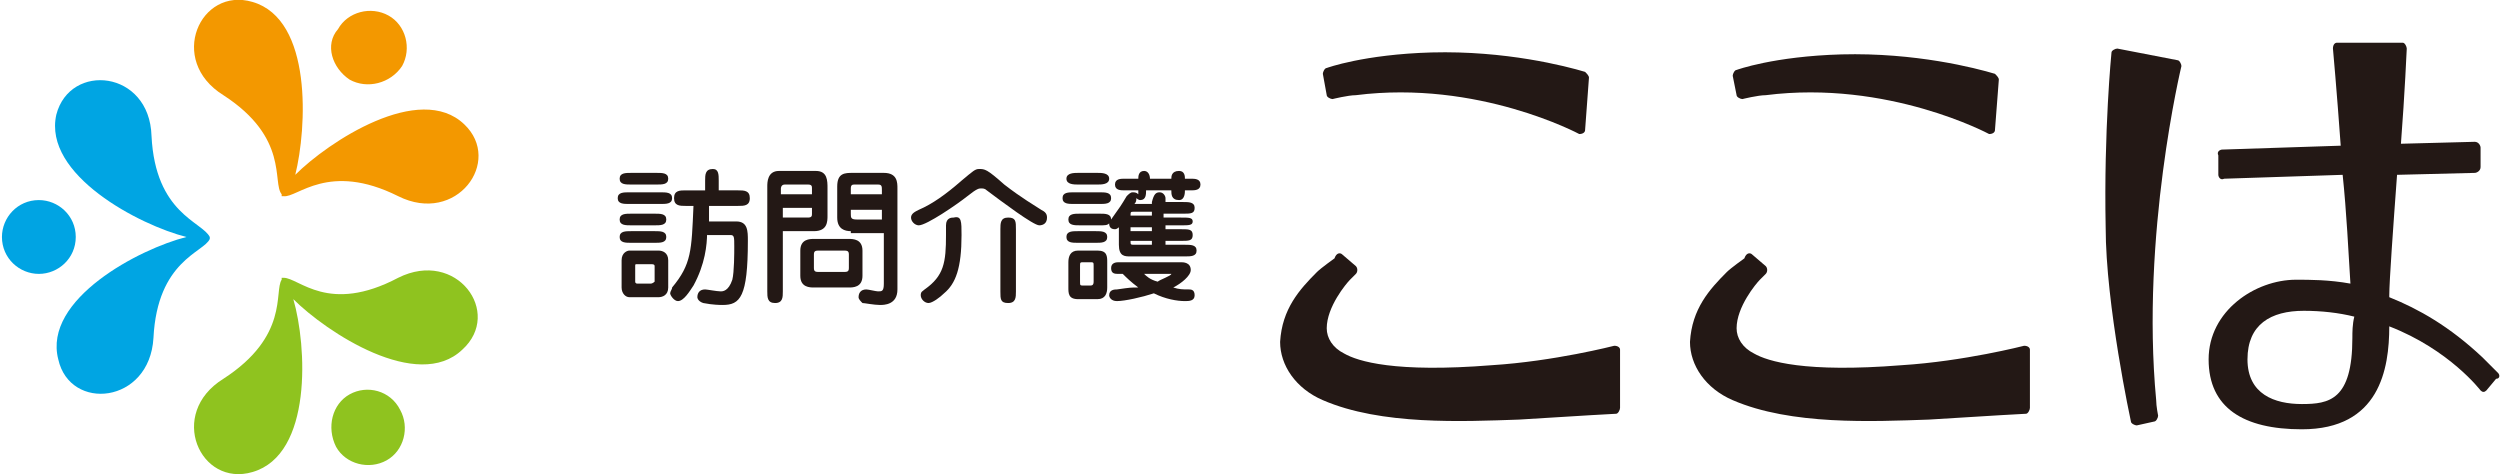 <?xml version="1.0" encoding="utf-8"?>
<!-- Generator: Adobe Illustrator 26.0.3, SVG Export Plug-In . SVG Version: 6.00 Build 0)  -->
<svg version="1.1" xmlns="http://www.w3.org/2000/svg" xmlns:xlink="http://www.w3.org/1999/xlink" x="0px" y="0px" width="128.7px"
	 height="24.4px" viewBox="0 0 128.7 24.4" style="enable-background:new 0 0 128.7 24.4;" xml:space="preserve">
<style type="text/css">
	.st0{fill:#E1E3C2;}
	.st1{fill:#F7F7E9;}
	.st2{fill:#87B828;}
	.st3{fill:#FFFFFF;}
	.st4{fill:none;stroke:#87B828;stroke-miterlimit:10;}
	.st5{fill:none;stroke:#87B828;stroke-linecap:round;stroke-linejoin:round;stroke-miterlimit:10;}
	.st6{fill:#231815;}
	.st7{fill:#221714;}
	.st8{fill:none;stroke:#FFFFFF;stroke-linecap:round;stroke-miterlimit:10;}
	.st9{fill:none;stroke:#87B828;stroke-linecap:round;stroke-miterlimit:10;}
	.st10{fill:none;stroke:#87B828;stroke-linecap:round;stroke-miterlimit:10;stroke-dasharray:3.011,3.011;}
	.st11{fill:none;stroke:#87B828;stroke-linecap:round;stroke-miterlimit:10;stroke-dasharray:2.952,2.952;}
	.st12{fill:#F29600;}
	.st13{fill:#00A4E3;}
	.st14{fill:#8DC21F;}
	.st15{fill:#F39800;}
	.st16{fill:#00A5E3;}
	.st17{fill:#8FC31F;}
	.st18{fill:none;stroke:#87B828;stroke-width:2;stroke-linecap:round;stroke-miterlimit:10;}
	.st19{fill:none;stroke:#87B828;stroke-width:2;stroke-linecap:round;stroke-miterlimit:10;stroke-dasharray:4.97,4.97;}
	.st20{fill:#E38C12;}
	.st21{fill:#1C94CC;}
	.st22{fill:#82B328;}
</style>
<g id="背景">
</g>
<g id="文字">
	<g>
		<g>
			<g>
				<path class="st6" d="M128.6,19.2c0,0-0.5-0.5-0.8-0.8c-1.7-1.6-3.3-2.5-4.8-3.1c0,0,0-0.1,0-0.1c0-0.7,0.2-3.5,0.4-6.2l4-0.1
					c0.1,0,0.3-0.1,0.3-0.3l0-1c0-0.1-0.1-0.3-0.3-0.3l-3.8,0.1c0.2-2.6,0.3-4.9,0.3-4.9c0-0.1-0.1-0.3-0.2-0.3h-3.4
					c-0.1,0-0.2,0.1-0.2,0.3c0,0,0.2,2.2,0.4,5l-6.1,0.2c-0.1,0-0.3,0.1-0.2,0.3l0,1c0,0.1,0.1,0.3,0.3,0.2l6.1-0.2
					c0.2,1.9,0.3,4,0.4,5.6c-1.1-0.2-2.1-0.2-2.8-0.2c-2.1,0-4.5,1.6-4.5,4.1c0,2.5,1.8,3.6,4.8,3.6c4,0,4.5-3.1,4.5-5.3
					c3.1,1.2,4.7,3.3,4.7,3.3c0.1,0.1,0.2,0.1,0.3,0l0.5-0.6C128.7,19.5,128.7,19.3,128.6,19.2z M121.1,17.4c0,3.2-1.2,3.4-2.6,3.4
					c-1.4,0-2.8-0.5-2.8-2.3c0-1.8,1.2-2.5,2.9-2.5c0.9,0,1.8,0.1,2.6,0.3C121.1,16.7,121.1,17.1,121.1,17.4z"/>
				<path class="st6" d="M112.1,3.1l-3.1-0.6c-0.1,0-0.3,0.1-0.3,0.2c0,0-0.4,4-0.3,9c0,4,1.3,10,1.3,10c0,0.1,0.2,0.2,0.3,0.2
					l0.9-0.2c0.1,0,0.2-0.2,0.2-0.3c0,0-0.1-0.5-0.1-0.8c-0.8-8.5,1.3-17.2,1.3-17.2C112.3,3.3,112.2,3.1,112.1,3.1z"/>
			</g>
			<g>
				<g>
					<path class="st6" d="M69.1,13.1l0.7,0.6c0.1,0.1,0.1,0.3,0,0.4c0,0-0.2,0.2-0.3,0.3c-0.2,0.2-1.2,1.4-1.2,2.5
						c0,0.5,0.3,1,0.9,1.3c0.7,0.4,2.6,1,7.6,0.6c3.2-0.2,6.3-1,6.3-1c0.2,0,0.3,0.1,0.3,0.2l0,3c0,0.1-0.1,0.3-0.2,0.3
						c0,0-1.9,0.1-5,0.3c-2.9,0.1-7.1,0.3-10.1-1c-1.4-0.6-2.2-1.8-2.2-3c0.1-1.7,1-2.7,1.9-3.6c0.2-0.2,0.9-0.7,0.9-0.7
						C68.8,13,69,13,69.1,13.1z"/>
				</g>
				<g>
					<path class="st6" d="M68.3,4.9c0,0.1,0.2,0.2,0.3,0.2c0,0,0.8-0.2,1.2-0.2c6.3-0.8,11.5,2,11.5,2c0.2,0,0.3-0.1,0.3-0.2L81.8,4
						c0-0.1-0.1-0.2-0.2-0.3c-1-0.3-4.1-1.1-7.9-1c-3.5,0.1-5.4,0.8-5.4,0.8c-0.1,0-0.2,0.2-0.2,0.3L68.3,4.9z"/>
				</g>
			</g>
			<g>
				<g>
					<path class="st6" d="M90.2,13.1l0.7,0.6c0.1,0.1,0.1,0.3,0,0.4c0,0-0.2,0.2-0.3,0.3c-0.2,0.2-1.2,1.4-1.2,2.5
						c0,0.5,0.3,1,0.9,1.3c0.7,0.4,2.6,1,7.6,0.6c3.2-0.2,6.3-1,6.3-1c0.2,0,0.3,0.1,0.3,0.2l0,3c0,0.1-0.1,0.3-0.2,0.3
						c0,0-1.9,0.1-5,0.3c-2.9,0.1-7.1,0.3-10.1-1c-1.4-0.6-2.2-1.8-2.2-3c0.1-1.7,1-2.7,1.9-3.6c0.2-0.2,0.9-0.7,0.9-0.7
						C89.9,13,90.1,13,90.2,13.1z"/>
				</g>
				<g>
					<path class="st6" d="M89.4,4.9c0,0.1,0.2,0.2,0.3,0.2c0,0,0.8-0.2,1.2-0.2c6.3-0.8,11.5,2,11.5,2c0.2,0,0.3-0.1,0.3-0.2
						l0.2-2.6c0-0.1-0.1-0.2-0.2-0.3c-1-0.3-4.1-1.1-7.9-1c-3.5,0.1-5.4,0.8-5.4,0.8c-0.1,0-0.2,0.2-0.2,0.3L89.4,4.9z"/>
				</g>
			</g>
		</g>
		<g>
			<g>
				<path class="st15" d="M23.9,6.4c-2.3-2.2-7,0.9-8.7,2.6C15.8,6.6,16.1,1,13,0.1c-2.7-0.8-4.4,3-1.5,4.8c3.4,2.2,2.5,4.5,3,5.1
					c0,0,0,0,0,0.1c0,0,0,0,0,0c0,0,0,0,0,0c0,0,0,0,0.1,0c0.7,0.1,2.3-1.8,5.9,0C23.5,11.6,25.9,8.3,23.9,6.4z"/>
				<path class="st15" d="M18,4.1c0.9,0.5,2.1,0.2,2.7-0.7c0.5-0.9,0.2-2.1-0.7-2.6c-0.9-0.5-2.1-0.2-2.6,0.7
					C16.7,2.3,17.1,3.5,18,4.1z"/>
			</g>
			<g>
				<path class="st16" d="M10.8,12.2C10.8,12.1,10.8,12.1,10.8,12.2C10.4,11.4,8,11,7.8,7C7.7,3.6,3.6,3.2,2.9,5.9
					C2.2,9,7.2,11.6,9.6,12.2c-2.4,0.6-7.4,3.2-6.6,6.3c0.6,2.7,4.7,2.3,4.9-1.1c0.2-4,2.6-4.4,2.9-5.1
					C10.8,12.3,10.8,12.3,10.8,12.2C10.8,12.2,10.8,12.2,10.8,12.2C10.8,12.2,10.8,12.2,10.8,12.2z"/>
				<path class="st13" d="M3.9,12.2c0-1.1-0.9-1.9-1.9-1.9c-1.1,0-1.9,0.9-1.9,1.9c0,1.1,0.9,1.9,1.9,1.9C3,14.1,3.9,13.3,3.9,12.2z
					"/>
			</g>
			<g>
				<path class="st17" d="M20.5,14.3c-3.6,1.9-5.1,0-5.9,0c0,0-0.1,0-0.1,0c0,0,0,0,0,0c0,0,0,0,0,0c0,0,0,0,0,0.1
					c-0.4,0.6,0.4,2.9-3,5.1c-2.9,1.8-1.2,5.6,1.5,4.8c3.1-0.9,2.8-6.5,2.1-8.9c1.7,1.7,6.4,4.8,8.7,2.6
					C25.9,16.1,23.5,12.8,20.5,14.3z"/>
				<path class="st17" d="M18,20.3c-0.9,0.5-1.2,1.7-0.7,2.7c0.5,0.9,1.7,1.2,2.6,0.7c0.9-0.5,1.2-1.7,0.7-2.6
					C20.1,20.1,18.9,19.8,18,20.3z"/>
			</g>
		</g>
		<g>
			<g>
				<path class="st6" d="M34,9.9c0.3,0,0.6,0,0.6,0.3c0,0.3-0.3,0.3-0.6,0.3h-1.6c-0.3,0-0.6,0-0.6-0.3c0-0.3,0.3-0.3,0.6-0.3H34z
					 M33.8,8.9c0.3,0,0.6,0,0.6,0.3c0,0.3-0.3,0.3-0.6,0.3h-1.3c-0.3,0-0.6,0-0.6-0.3c0-0.3,0.3-0.3,0.6-0.3H33.8z M33.9,12.9
					c0.2,0,0.5,0.1,0.5,0.5v1.4c0,0.4-0.3,0.5-0.5,0.5h-1.5c-0.2,0-0.4-0.2-0.4-0.5v-1.4c0-0.4,0.3-0.5,0.4-0.5H33.9z M32.5,11.6
					c-0.3,0-0.6,0-0.6-0.3c0-0.3,0.3-0.3,0.6-0.3h1.2c0.3,0,0.6,0,0.6,0.3c0,0.3-0.3,0.3-0.6,0.3H32.5z M32.5,12.5
					c-0.3,0-0.6,0-0.6-0.3c0-0.3,0.3-0.3,0.6-0.3h1.2c0.3,0,0.6,0,0.6,0.3c0,0.3-0.3,0.3-0.6,0.3H32.5z M32.8,13.6
					c-0.1,0-0.1,0-0.1,0.1v0.8c0,0.1,0.1,0.1,0.1,0.1h0.7c0.1,0,0.2-0.1,0.2-0.1v-0.8c0-0.1-0.1-0.1-0.2-0.1H32.8z M36.4,12
					c0,0.6-0.1,1.6-0.7,2.7c-0.2,0.3-0.5,0.8-0.8,0.8c-0.2,0-0.4-0.3-0.4-0.4c0-0.1,0.1-0.2,0.1-0.3c1-1.2,1-1.9,1.1-4.2h-0.4
					c-0.3,0-0.6,0-0.6-0.4c0-0.4,0.3-0.4,0.6-0.4h1V9.3c0-0.3,0-0.6,0.4-0.6C37,8.7,37,9,37,9.3v0.5h1c0.3,0,0.6,0,0.6,0.4
					c0,0.4-0.3,0.4-0.6,0.4h-1.5l0,0.8h1.4c0.6,0,0.6,0.5,0.6,1c0,2.9-0.4,3.3-1.3,3.3c-0.1,0-0.5,0-1-0.1c-0.3-0.1-0.3-0.3-0.3-0.3
					c0-0.2,0.1-0.4,0.4-0.4c0.1,0,0.6,0.1,0.8,0.1c0.1,0,0.4,0,0.6-0.6c0.1-0.4,0.1-1.4,0.1-1.7c0-0.5,0-0.6-0.2-0.6H36.4z"/>
				<path class="st6" d="M40.3,15c0,0.3,0,0.6-0.4,0.6c-0.4,0-0.4-0.3-0.4-0.6V9.6c0-0.2,0-0.8,0.6-0.8H42c0.6,0,0.6,0.5,0.6,0.9
					v1.4c0,0.3,0,0.8-0.7,0.8h-1.6V15z M41.8,10V9.7c0-0.1,0-0.2-0.2-0.2h-1.2c-0.2,0-0.2,0.2-0.2,0.2V10H41.8z M40.3,10.7v0.5h1.3
					c0.2,0,0.2-0.1,0.2-0.2v-0.3H40.3z M43.7,12.3c0.2,0,0.7,0,0.7,0.6v1.3c0,0.6-0.5,0.6-0.7,0.6h-1.8c-0.2,0-0.7,0-0.7-0.6v-1.3
					c0-0.6,0.5-0.6,0.7-0.6H43.7z M42.2,12.9c-0.2,0-0.3,0-0.3,0.2v0.7c0,0.2,0.1,0.2,0.3,0.2h1.2c0.2,0,0.3,0,0.3-0.2v-0.7
					c0-0.2-0.1-0.2-0.3-0.2H42.2z M43.8,11.9c-0.3,0-0.7-0.1-0.7-0.7V9.6c0-0.7,0.4-0.7,0.8-0.7h1.6c0.7,0,0.7,0.5,0.7,0.8v5.2
					c0,0.8-0.7,0.8-0.9,0.8c-0.3,0-0.8-0.1-0.9-0.1c-0.1-0.1-0.2-0.2-0.2-0.3c0-0.2,0.1-0.4,0.4-0.4c0.1,0,0.5,0.1,0.6,0.1
					c0.2,0,0.3,0,0.3-0.4v-2.6H43.8z M45.4,10V9.8c0-0.2,0-0.3-0.2-0.3H44c-0.1,0-0.2,0-0.2,0.2V10H45.4z M43.8,10.7v0.3
					c0,0.2,0,0.3,0.3,0.3h1.3v-0.5H43.8z"/>
				<path class="st6" d="M51.7,9.5c0.9,0.7,1.6,1.1,1.9,1.3c0.2,0.1,0.3,0.2,0.3,0.4c0,0.3-0.2,0.4-0.4,0.4c-0.3,0-1.9-1.2-2.7-1.8
					c-0.1-0.1-0.2-0.1-0.3-0.1c-0.1,0-0.2,0-0.7,0.4c-0.5,0.4-2.1,1.5-2.5,1.5c-0.2,0-0.4-0.2-0.4-0.4c0-0.2,0.2-0.3,0.4-0.4
					c0.7-0.3,1.4-0.8,2.2-1.5c0.6-0.5,0.7-0.6,0.9-0.6C50.7,8.7,50.8,8.7,51.7,9.5z M49.5,12.1c0,1.7-0.3,2.5-0.9,3
					c-0.2,0.2-0.6,0.5-0.8,0.5c-0.2,0-0.4-0.2-0.4-0.4c0-0.2,0.1-0.2,0.2-0.3c1-0.7,1.1-1.4,1.1-2.8c0-0.1,0-0.4,0-0.5
					c0-0.4,0.3-0.4,0.4-0.4C49.5,11.1,49.5,11.4,49.5,12.1z M52.3,15c0,0.3,0,0.6-0.4,0.6c-0.4,0-0.4-0.2-0.4-0.6v-3.2
					c0-0.3,0-0.6,0.4-0.6c0.4,0,0.4,0.2,0.4,0.6V15z"/>
				<path class="st6" d="M56.6,9.9c0.3,0,0.6,0,0.6,0.3c0,0.3-0.3,0.3-0.6,0.3h-1.3c-0.3,0-0.6,0-0.6-0.3c0-0.3,0.3-0.3,0.6-0.3
					H56.6z M59.3,10.4c0.1-0.4,0.2-0.5,0.4-0.5c0.2,0,0.3,0.2,0.3,0.3c0,0.1,0,0.2,0,0.2h0.9c0.3,0,0.6,0,0.6,0.3
					c0,0.3-0.2,0.3-0.6,0.3h-1v0.2h0.9c0.4,0,0.6,0,0.6,0.2c0,0.2-0.2,0.2-0.6,0.2H60v0.2h0.8c0.4,0,0.6,0,0.6,0.3
					c0,0.3-0.2,0.3-0.6,0.3H60v0.2h1c0.3,0,0.6,0,0.6,0.3c0,0.3-0.3,0.3-0.6,0.3h-2.8c-0.3,0-0.6,0-0.6-0.6v-0.9
					c0,0-0.1,0.1-0.2,0.1c-0.2,0-0.3-0.1-0.3-0.3c-0.1,0.1-0.2,0.1-0.5,0.1h-1c-0.3,0-0.6,0-0.6-0.3c0-0.3,0.3-0.3,0.6-0.3h1
					c0.3,0,0.6,0,0.6,0.3c0.5-0.7,0.5-0.7,0.8-1.2c0.1-0.1,0.2-0.2,0.3-0.2c0.1,0,0.2,0,0.3,0.1c0-0.1,0-0.1,0-0.2v0h-0.7
					c-0.2,0-0.5,0-0.5-0.3c0-0.3,0.3-0.3,0.5-0.3h0.7c0-0.1,0-0.4,0.3-0.4c0.2,0,0.3,0.2,0.3,0.4h1.1c0-0.1,0-0.4,0.4-0.4
					c0.3,0,0.3,0.3,0.3,0.4h0.3c0.2,0,0.5,0,0.5,0.3c0,0.3-0.3,0.3-0.5,0.3h-0.3c0,0.1,0,0.5-0.3,0.5c-0.4,0-0.4-0.3-0.4-0.5H59
					c0,0.2,0,0.5-0.3,0.5c-0.1,0-0.2-0.1-0.2-0.1c0,0.1,0,0.2-0.1,0.3H59.3z M55.5,9.5c-0.2,0-0.6,0-0.6-0.3c0-0.3,0.4-0.3,0.6-0.3
					h1c0.2,0,0.6,0,0.6,0.3c0,0.3-0.4,0.3-0.6,0.3H55.5z M56.4,11.9c0.3,0,0.6,0,0.6,0.3c0,0.3-0.3,0.3-0.6,0.3h-0.9
					c-0.3,0-0.6,0-0.6-0.3c0-0.3,0.3-0.3,0.6-0.3H56.4z M56.5,12.9c0.5,0,0.5,0.3,0.5,0.6v1.3c0,0.3-0.1,0.6-0.5,0.6h-1
					c-0.5,0-0.5-0.3-0.5-0.6v-1.3c0-0.3,0.1-0.6,0.5-0.6H56.5z M55.8,13.5c-0.2,0-0.2,0-0.2,0.2v0.8c0,0.2,0,0.2,0.2,0.2h0.3
					c0.1,0,0.2,0,0.2-0.2v-0.8c0-0.2,0-0.2-0.2-0.2H55.8z M60.8,13.5c0.1,0,0.5,0,0.5,0.4c0,0.3-0.5,0.7-0.9,0.9
					c0.3,0.1,0.5,0.1,0.8,0.1c0.1,0,0.3,0,0.3,0.3c0,0.3-0.3,0.3-0.5,0.3c-0.4,0-1-0.1-1.6-0.4c-0.6,0.2-1.5,0.4-1.9,0.4
					c-0.3,0-0.4-0.2-0.4-0.3c0-0.3,0.3-0.3,0.4-0.3c0.7-0.1,0.7-0.1,1.1-0.1c-0.4-0.3-0.6-0.5-0.8-0.7h-0.2c-0.2,0-0.4,0-0.4-0.3
					c0-0.3,0.3-0.3,0.4-0.3H60.8z M58.4,10.9c-0.2,0-0.2,0-0.2,0.2h1.1v-0.2H58.4z M58.2,11.9h1.1v-0.2h-1.1V11.9z M59.3,12.6v-0.2
					h-1.1c0,0.2,0,0.2,0.2,0.2H59.3z M58.9,14.1c0.1,0.1,0.3,0.3,0.7,0.4c0.1-0.1,0.7-0.3,0.7-0.4c0,0,0,0-0.1,0H58.9z"/>
			</g>
		</g>
	</g>
</g>
</svg>
